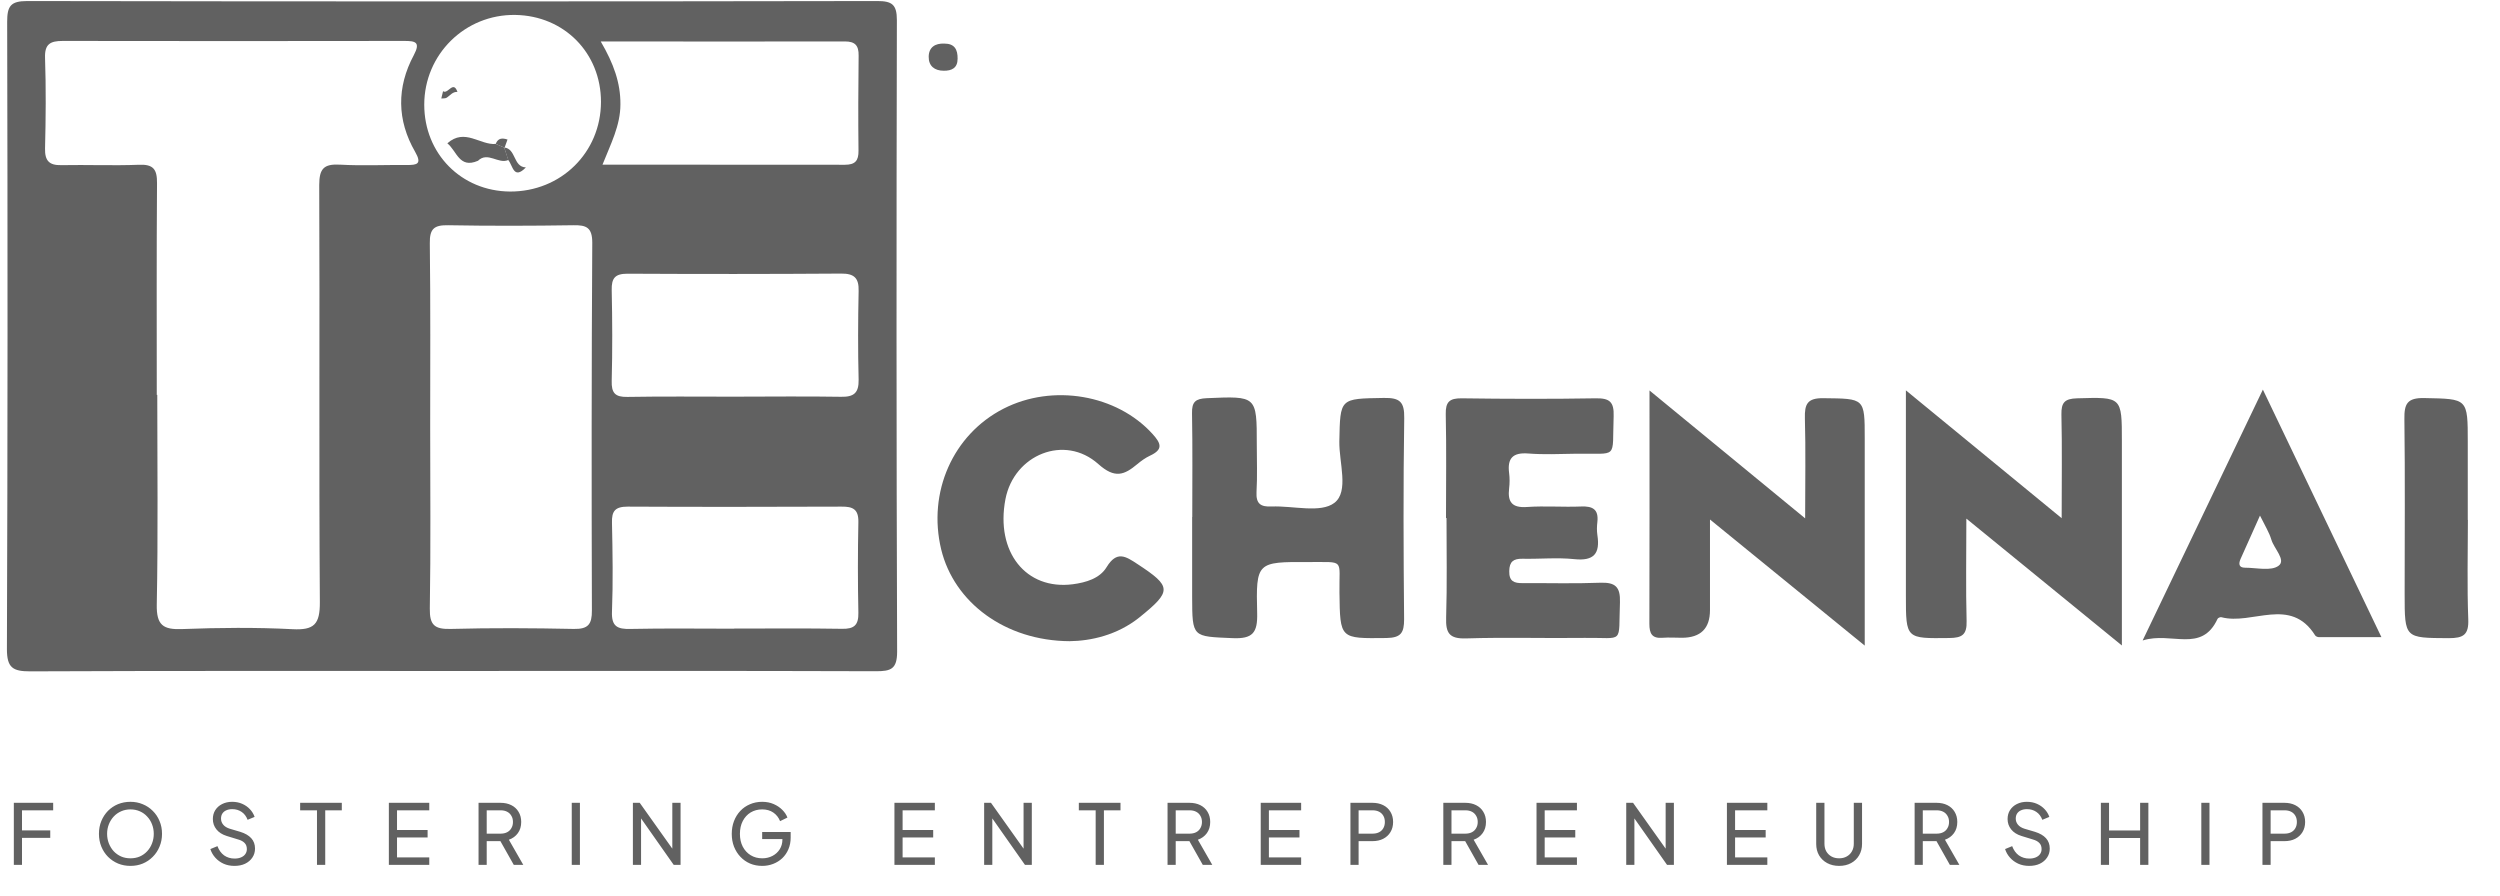 <svg width="120" height="43" viewBox="0 0 120 43" fill="none" xmlns="http://www.w3.org/2000/svg">
<g clip-path="url(#clip0_2241_16613)">
<path d="M21.691 32.207C14.941 32.207 8.197 32.195 1.447 32.225C0.617 32.225 0.332 32.055 0.332 31.159C0.369 21.118 0.369 11.084 0.344 1.05C0.344 0.298 0.502 0.05 1.308 0.05C14.911 0.074 28.508 0.074 42.111 0.05C42.82 0.05 43.05 0.22 43.05 0.965C43.026 11.072 43.026 21.173 43.062 31.28C43.062 32.122 42.76 32.219 42.044 32.219C35.264 32.195 28.478 32.207 21.697 32.207H21.691ZM7.531 18.955H7.549C7.549 22.312 7.591 25.663 7.525 29.02C7.506 30.013 7.834 30.232 8.749 30.195C10.512 30.128 12.281 30.11 14.038 30.201C15.075 30.256 15.359 29.971 15.353 28.904C15.305 22.233 15.353 15.556 15.323 8.885C15.323 8.097 15.541 7.861 16.317 7.903C17.383 7.964 18.462 7.909 19.534 7.921C20.025 7.921 20.261 7.873 19.928 7.291C19.049 5.77 19.037 4.189 19.861 2.65C20.201 2.013 19.934 1.965 19.401 1.965C13.935 1.971 8.476 1.977 3.01 1.965C2.417 1.965 2.138 2.11 2.162 2.777C2.211 4.225 2.198 5.679 2.162 7.133C2.15 7.715 2.362 7.939 2.938 7.927C4.18 7.903 5.428 7.957 6.67 7.909C7.367 7.879 7.543 8.133 7.537 8.794C7.512 12.181 7.525 15.574 7.525 18.961L7.531 18.955ZM20.637 20.494H20.649C20.649 23.403 20.679 26.305 20.631 29.214C20.619 30.007 20.861 30.207 21.631 30.189C23.6 30.135 25.575 30.147 27.545 30.189C28.235 30.201 28.417 29.965 28.411 29.298C28.393 23.415 28.393 17.537 28.429 11.654C28.429 10.927 28.157 10.799 27.526 10.811C25.521 10.842 23.515 10.848 21.509 10.811C20.837 10.799 20.619 10.981 20.631 11.678C20.667 14.617 20.649 17.561 20.649 20.5L20.637 20.494ZM28.841 2.001C29.453 3.049 29.787 3.976 29.78 5.007C29.78 6.025 29.314 6.909 28.92 7.903C32.877 7.903 36.712 7.903 40.548 7.909C41.045 7.909 41.214 7.721 41.208 7.236C41.19 5.716 41.196 4.195 41.214 2.668C41.221 2.183 41.045 1.989 40.554 1.989C36.718 2.001 32.889 1.989 28.841 1.989V2.001ZM35.191 19.04C36.918 19.04 38.645 19.016 40.372 19.046C40.99 19.058 41.227 18.858 41.214 18.222C41.178 16.81 41.184 15.392 41.214 13.974C41.233 13.344 41.002 13.126 40.372 13.132C36.955 13.156 33.537 13.156 30.12 13.138C29.52 13.138 29.35 13.35 29.362 13.926C29.393 15.374 29.399 16.828 29.362 18.276C29.344 18.864 29.526 19.064 30.114 19.052C31.804 19.022 33.495 19.04 35.191 19.04ZM35.24 30.171C36.967 30.171 38.694 30.153 40.421 30.183C41.002 30.195 41.214 30.001 41.202 29.413C41.172 27.965 41.172 26.511 41.202 25.063C41.214 24.439 40.936 24.312 40.39 24.318C36.973 24.33 33.549 24.336 30.132 24.318C29.532 24.318 29.356 24.524 29.375 25.099C29.405 26.517 29.429 27.935 29.375 29.347C29.344 30.068 29.629 30.207 30.271 30.189C31.925 30.153 33.586 30.177 35.246 30.177L35.24 30.171ZM24.473 9.194C26.927 9.206 28.841 7.321 28.847 4.891C28.847 2.546 27.084 0.753 24.733 0.717C22.321 0.68 20.364 2.613 20.364 5.025C20.364 7.376 22.14 9.175 24.479 9.194H24.473Z" fill="#616161"/>
<path d="M57.229 24.814C57.229 23.154 57.247 21.494 57.217 19.834C57.205 19.288 57.387 19.137 57.92 19.113C60.326 19.01 60.326 18.991 60.326 21.337C60.326 22.1 60.356 22.857 60.313 23.615C60.283 24.178 60.507 24.336 61.035 24.312C62.065 24.269 63.392 24.645 64.052 24.136C64.761 23.59 64.27 22.203 64.288 21.185C64.331 19.101 64.3 19.137 66.427 19.101C67.203 19.088 67.415 19.294 67.403 20.076C67.354 23.294 67.367 26.505 67.397 29.723C67.397 30.371 67.251 30.613 66.549 30.625C64.306 30.65 64.325 30.68 64.294 28.444C64.27 26.796 64.585 26.99 62.798 26.978C60.325 26.966 60.283 26.978 60.344 29.432C60.368 30.371 60.132 30.674 59.162 30.631C57.229 30.547 57.229 30.607 57.223 28.65C57.223 27.372 57.223 26.093 57.223 24.814H57.229Z" fill="#616161"/>
<path d="M79.176 18.743C81.751 20.858 84.108 22.797 86.647 24.881C86.647 23.142 86.677 21.609 86.635 20.076C86.617 19.398 86.75 19.101 87.526 19.113C89.507 19.137 89.507 19.095 89.507 21.052C89.507 24.263 89.507 27.475 89.507 30.989C86.981 28.929 84.629 27.014 82.079 24.936C82.079 26.511 82.079 27.899 82.079 29.286C82.079 30.167 81.632 30.609 80.739 30.613C80.43 30.613 80.115 30.589 79.806 30.613C79.291 30.656 79.17 30.407 79.17 29.941C79.182 26.311 79.176 22.682 79.176 18.743Z" fill="#616161"/>
<path d="M98.96 24.869C98.96 23.051 98.984 21.476 98.948 19.9C98.936 19.319 99.105 19.137 99.699 19.119C101.85 19.058 101.85 19.034 101.85 21.179C101.85 24.354 101.85 27.529 101.85 30.983C99.299 28.905 96.924 26.966 94.385 24.893C94.385 26.669 94.355 28.244 94.397 29.814C94.415 30.462 94.185 30.619 93.567 30.625C91.483 30.65 91.483 30.674 91.483 28.596C91.483 25.73 91.483 22.857 91.483 19.991C91.483 19.658 91.483 19.331 91.483 18.737C94.028 20.828 96.391 22.767 98.954 24.869H98.96Z" fill="#616161"/>
<path d="M69.408 24.863C69.408 23.203 69.433 21.543 69.396 19.882C69.384 19.294 69.572 19.113 70.16 19.119C72.305 19.149 74.45 19.155 76.589 19.119C77.261 19.107 77.479 19.288 77.455 19.979C77.376 22.1 77.716 21.742 75.625 21.779C74.868 21.791 74.098 21.827 73.347 21.767C72.602 21.712 72.347 22.009 72.438 22.712C72.468 22.948 72.468 23.197 72.438 23.439C72.359 24.099 72.577 24.384 73.292 24.336C74.153 24.275 75.019 24.348 75.886 24.312C76.455 24.287 76.74 24.451 76.674 25.057C76.649 25.263 76.643 25.475 76.674 25.681C76.813 26.572 76.51 26.941 75.559 26.838C74.741 26.753 73.898 26.838 73.074 26.82C72.65 26.814 72.45 26.953 72.444 27.414C72.432 27.905 72.68 27.996 73.086 27.99C74.329 27.983 75.577 28.02 76.819 27.971C77.528 27.947 77.782 28.165 77.758 28.904C77.679 30.959 77.988 30.595 76.074 30.619C74.171 30.644 72.268 30.583 70.372 30.644C69.56 30.668 69.39 30.383 69.415 29.638C69.463 28.05 69.433 26.457 69.433 24.869L69.408 24.863Z" fill="#616161"/>
<path d="M51.346 30.777C48.243 30.759 45.795 28.917 45.177 26.372C44.517 23.627 45.741 20.858 48.17 19.616C50.54 18.404 53.606 18.943 55.314 20.822C55.745 21.294 55.836 21.579 55.193 21.876C54.975 21.979 54.775 22.124 54.593 22.276C53.963 22.803 53.515 22.985 52.721 22.276C51.103 20.828 48.673 21.821 48.261 23.96C47.777 26.493 49.243 28.335 51.497 28.044C52.133 27.959 52.788 27.765 53.115 27.226C53.606 26.42 54.03 26.699 54.599 27.075C56.242 28.153 56.266 28.365 54.696 29.632C53.624 30.492 52.358 30.765 51.334 30.777H51.346Z" fill="#616161"/>
<path d="M102.85 30.735C104.837 26.584 106.667 22.767 108.618 18.701C110.551 22.736 112.381 26.566 114.308 30.583C113.236 30.583 112.272 30.583 111.309 30.583C111.248 30.583 111.157 30.547 111.127 30.498C109.939 28.608 108.103 30.02 106.625 29.626C106.576 29.613 106.467 29.656 106.443 29.704C105.673 31.371 104.225 30.304 102.856 30.741L102.85 30.735ZM108.479 24.748C108.121 25.542 107.831 26.184 107.546 26.832C107.449 27.056 107.455 27.25 107.764 27.25C108.315 27.25 109.018 27.426 109.376 27.153C109.739 26.881 109.152 26.335 109.024 25.899C108.921 25.554 108.721 25.239 108.479 24.748Z" fill="#616161"/>
<path d="M118.459 24.96C118.459 26.548 118.416 28.135 118.477 29.723C118.507 30.474 118.241 30.632 117.538 30.632C115.423 30.619 115.423 30.65 115.423 28.511C115.423 25.711 115.447 22.918 115.411 20.119C115.399 19.386 115.544 19.089 116.368 19.107C118.453 19.149 118.453 19.107 118.453 21.227C118.453 22.47 118.453 23.712 118.453 24.954L118.459 24.96Z" fill="#616161"/>
<path d="M45.329 2.092C45.819 2.092 45.971 2.377 45.965 2.819C45.965 3.267 45.68 3.401 45.298 3.395C44.862 3.395 44.571 3.171 44.577 2.722C44.583 2.268 44.886 2.074 45.329 2.092Z" fill="#616161"/>
<path d="M22.933 7.721C22.043 8.103 21.928 7.249 21.473 6.879C22.309 6.134 23.043 6.976 23.8 6.909C23.939 6.97 24.079 7.03 24.224 7.091H24.206C24.273 7.279 24.333 7.479 24.4 7.679C23.921 7.897 23.412 7.255 22.939 7.721H22.933Z" fill="#616161"/>
<path d="M24.394 7.679C24.327 7.479 24.267 7.279 24.2 7.079C24.782 7.139 24.624 8.012 25.242 8.036C24.648 8.648 24.618 7.939 24.394 7.679Z" fill="#616161"/>
<path d="M21.267 4.376C21.491 4.552 21.758 3.831 21.958 4.413C21.728 4.395 21.613 4.576 21.449 4.685C21.382 4.734 21.273 4.716 21.182 4.728C21.212 4.613 21.237 4.492 21.267 4.376Z" fill="#616161"/>
<path d="M24.363 6.691C24.315 6.824 24.266 6.958 24.218 7.091C24.079 7.03 23.939 6.97 23.794 6.909C23.903 6.618 24.115 6.618 24.357 6.697L24.363 6.691Z" fill="#616161"/>
</g>
<path d="M0.664 41.515V38.535H2.552V38.895H1.056V39.859H2.412V40.219H1.056V41.515H0.664ZM6.261 41.563C6.05 41.563 5.853 41.526 5.669 41.451C5.485 41.374 5.324 41.266 5.185 41.127C5.049 40.989 4.942 40.826 4.865 40.639C4.788 40.45 4.749 40.245 4.749 40.023C4.749 39.799 4.788 39.594 4.865 39.407C4.942 39.221 5.049 39.058 5.185 38.919C5.324 38.781 5.484 38.674 5.665 38.599C5.849 38.525 6.048 38.487 6.261 38.487C6.474 38.487 6.672 38.526 6.853 38.603C7.037 38.678 7.197 38.785 7.333 38.923C7.472 39.059 7.58 39.221 7.657 39.407C7.737 39.594 7.777 39.799 7.777 40.023C7.777 40.245 7.737 40.45 7.657 40.639C7.58 40.826 7.472 40.989 7.333 41.127C7.197 41.266 7.037 41.374 6.853 41.451C6.672 41.526 6.474 41.563 6.261 41.563ZM6.261 41.199C6.426 41.199 6.577 41.17 6.713 41.111C6.849 41.05 6.966 40.966 7.065 40.859C7.166 40.75 7.244 40.624 7.297 40.483C7.353 40.339 7.381 40.186 7.381 40.023C7.381 39.861 7.353 39.709 7.297 39.567C7.244 39.426 7.166 39.302 7.065 39.195C6.966 39.086 6.849 39.002 6.713 38.943C6.577 38.882 6.426 38.851 6.261 38.851C6.098 38.851 5.949 38.882 5.813 38.943C5.677 39.002 5.558 39.086 5.457 39.195C5.358 39.302 5.281 39.426 5.225 39.567C5.169 39.709 5.141 39.861 5.141 40.023C5.141 40.186 5.169 40.339 5.225 40.483C5.281 40.624 5.358 40.75 5.457 40.859C5.558 40.966 5.677 41.05 5.813 41.111C5.949 41.17 6.098 41.199 6.261 41.199ZM11.253 41.563C11.063 41.563 10.89 41.529 10.733 41.459C10.575 41.387 10.442 41.29 10.333 41.167C10.223 41.044 10.145 40.907 10.097 40.755L10.437 40.615C10.509 40.807 10.616 40.955 10.757 41.059C10.901 41.16 11.069 41.211 11.261 41.211C11.378 41.211 11.481 41.193 11.569 41.155C11.657 41.118 11.725 41.066 11.773 40.999C11.823 40.93 11.849 40.85 11.849 40.759C11.849 40.634 11.813 40.535 11.741 40.463C11.671 40.389 11.569 40.333 11.433 40.295L10.885 40.127C10.669 40.06 10.504 39.955 10.389 39.811C10.274 39.667 10.217 39.502 10.217 39.315C10.217 39.153 10.255 39.01 10.333 38.887C10.413 38.762 10.522 38.664 10.661 38.595C10.802 38.523 10.962 38.487 11.141 38.487C11.319 38.487 11.481 38.519 11.625 38.583C11.771 38.647 11.896 38.734 11.997 38.843C12.098 38.95 12.173 39.072 12.221 39.211L11.885 39.351C11.821 39.183 11.725 39.056 11.597 38.971C11.469 38.883 11.318 38.839 11.145 38.839C11.038 38.839 10.944 38.858 10.861 38.895C10.781 38.93 10.718 38.982 10.673 39.051C10.63 39.118 10.609 39.198 10.609 39.291C10.609 39.401 10.643 39.498 10.713 39.583C10.782 39.669 10.887 39.734 11.029 39.779L11.529 39.927C11.764 39.999 11.941 40.102 12.061 40.235C12.181 40.368 12.241 40.534 12.241 40.731C12.241 40.894 12.198 41.038 12.113 41.163C12.03 41.288 11.914 41.387 11.765 41.459C11.618 41.529 11.447 41.563 11.253 41.563ZM15.215 41.515V38.895H14.407V38.535H16.407V38.895H15.611V41.515H15.215ZM18.665 41.515V38.535H20.605V38.895H19.057V39.839H20.525V40.199H19.057V41.155H20.605V41.515H18.665ZM22.97 41.515V38.535H24.022C24.22 38.535 24.393 38.572 24.542 38.647C24.692 38.722 24.808 38.828 24.89 38.967C24.976 39.106 25.018 39.269 25.018 39.455C25.018 39.666 24.965 39.844 24.858 39.991C24.752 40.138 24.608 40.243 24.426 40.307L25.118 41.515H24.662L23.934 40.223L24.194 40.375H23.362V41.515H22.97ZM23.362 40.015H24.034C24.152 40.015 24.254 39.992 24.342 39.947C24.43 39.902 24.498 39.837 24.546 39.751C24.597 39.666 24.622 39.567 24.622 39.455C24.622 39.34 24.597 39.242 24.546 39.159C24.498 39.074 24.43 39.008 24.342 38.963C24.254 38.918 24.152 38.895 24.034 38.895H23.362V40.015ZM27.444 41.515V38.535H27.836V41.515H27.444ZM30.379 41.515V38.535H30.707L32.419 40.943L32.271 40.959V38.535H32.667V41.515H32.339L30.635 39.091L30.771 39.075V41.515H30.379ZM36.588 41.563C36.377 41.563 36.183 41.526 36.004 41.451C35.825 41.374 35.671 41.266 35.54 41.127C35.409 40.989 35.307 40.826 35.232 40.639C35.16 40.453 35.124 40.248 35.124 40.027C35.124 39.803 35.16 39.598 35.232 39.411C35.304 39.224 35.405 39.062 35.536 38.923C35.667 38.785 35.821 38.678 36 38.603C36.179 38.526 36.373 38.487 36.584 38.487C36.789 38.487 36.973 38.523 37.136 38.595C37.301 38.667 37.44 38.761 37.552 38.875C37.667 38.99 37.748 39.112 37.796 39.243L37.444 39.415C37.375 39.242 37.267 39.105 37.12 39.003C36.973 38.902 36.795 38.851 36.584 38.851C36.376 38.851 36.191 38.901 36.028 38.999C35.868 39.098 35.743 39.235 35.652 39.411C35.561 39.587 35.516 39.792 35.516 40.027C35.516 40.259 35.561 40.463 35.652 40.639C35.745 40.815 35.872 40.953 36.032 41.051C36.195 41.15 36.38 41.199 36.588 41.199C36.769 41.199 36.933 41.16 37.08 41.083C37.227 41.006 37.343 40.899 37.428 40.763C37.513 40.627 37.556 40.47 37.556 40.291V40.107L37.736 40.275H36.584V39.935H37.952V40.199C37.952 40.407 37.916 40.595 37.844 40.763C37.772 40.931 37.673 41.075 37.548 41.195C37.423 41.312 37.277 41.403 37.112 41.467C36.947 41.531 36.772 41.563 36.588 41.563ZM42.933 41.515V38.535H44.873V38.895H43.325V39.839H44.793V40.199H43.325V41.155H44.873V41.515H42.933ZM47.239 41.515V38.535H47.567L49.279 40.943L49.131 40.959V38.535H49.527V41.515H49.199L47.495 39.091L47.631 39.075V41.515H47.239ZM52.592 41.515V38.895H51.784V38.535H53.784V38.895H52.988V41.515H52.592ZM56.042 41.515V38.535H57.094C57.291 38.535 57.464 38.572 57.614 38.647C57.763 38.722 57.879 38.828 57.962 38.967C58.047 39.106 58.09 39.269 58.09 39.455C58.09 39.666 58.036 39.844 57.93 39.991C57.823 40.138 57.679 40.243 57.498 40.307L58.19 41.515H57.734L57.006 40.223L57.266 40.375H56.434V41.515H56.042ZM56.434 40.015H57.106C57.223 40.015 57.326 39.992 57.414 39.947C57.502 39.902 57.57 39.837 57.618 39.751C57.668 39.666 57.694 39.567 57.694 39.455C57.694 39.34 57.668 39.242 57.618 39.159C57.57 39.074 57.502 39.008 57.414 38.963C57.326 38.918 57.223 38.895 57.106 38.895H56.434V40.015ZM60.515 41.515V38.535H62.455V38.895H60.907V39.839H62.375V40.199H60.907V41.155H62.455V41.515H60.515ZM64.821 41.515V38.535H65.873C66.07 38.535 66.244 38.572 66.393 38.647C66.543 38.722 66.659 38.828 66.741 38.967C66.826 39.106 66.869 39.269 66.869 39.455C66.869 39.642 66.826 39.804 66.741 39.943C66.659 40.079 66.543 40.186 66.393 40.263C66.246 40.338 66.073 40.375 65.873 40.375H65.213V41.515H64.821ZM65.213 40.015H65.885C66.005 40.015 66.109 39.992 66.197 39.947C66.285 39.902 66.353 39.837 66.401 39.751C66.449 39.666 66.473 39.567 66.473 39.455C66.473 39.34 66.449 39.242 66.401 39.159C66.353 39.074 66.285 39.008 66.197 38.963C66.109 38.918 66.005 38.895 65.885 38.895H65.213V40.015ZM69.279 41.515V38.535H70.331C70.529 38.535 70.702 38.572 70.851 38.647C71.001 38.722 71.117 38.828 71.199 38.967C71.285 39.106 71.327 39.269 71.327 39.455C71.327 39.666 71.274 39.844 71.167 39.991C71.061 40.138 70.917 40.243 70.735 40.307L71.427 41.515H70.971L70.243 40.223L70.503 40.375H69.671V41.515H69.279ZM69.671 40.015H70.343C70.461 40.015 70.563 39.992 70.651 39.947C70.739 39.902 70.807 39.837 70.855 39.751C70.906 39.666 70.931 39.567 70.931 39.455C70.931 39.34 70.906 39.242 70.855 39.159C70.807 39.074 70.739 39.008 70.651 38.963C70.563 38.918 70.461 38.895 70.343 38.895H69.671V40.015ZM73.753 41.515V38.535H75.693V38.895H74.145V39.839H75.613V40.199H74.145V41.155H75.693V41.515H73.753ZM78.059 41.515V38.535H78.387L80.099 40.943L79.951 40.959V38.535H80.347V41.515H80.019L78.315 39.091L78.451 39.075V41.515H78.059ZM82.892 41.515V38.535H84.832V38.895H83.284V39.839H84.752V40.199H83.284V41.155H84.832V41.515H82.892ZM88.278 41.563C88.062 41.563 87.87 41.518 87.702 41.427C87.536 41.337 87.407 41.212 87.314 41.055C87.223 40.895 87.178 40.714 87.178 40.511V38.535H87.574V40.503C87.574 40.639 87.603 40.761 87.662 40.867C87.723 40.971 87.806 41.053 87.91 41.111C88.016 41.17 88.139 41.199 88.278 41.199C88.416 41.199 88.538 41.17 88.642 41.111C88.748 41.053 88.831 40.971 88.89 40.867C88.951 40.761 88.982 40.639 88.982 40.503V38.535H89.378V40.511C89.378 40.714 89.331 40.895 89.238 41.055C89.147 41.212 89.019 41.337 88.854 41.427C88.688 41.518 88.496 41.563 88.278 41.563ZM91.902 41.515V38.535H92.954C93.151 38.535 93.325 38.572 93.474 38.647C93.623 38.722 93.739 38.828 93.822 38.967C93.907 39.106 93.95 39.269 93.95 39.455C93.95 39.666 93.897 39.844 93.79 39.991C93.683 40.138 93.539 40.243 93.358 40.307L94.05 41.515H93.594L92.866 40.223L93.126 40.375H92.294V41.515H91.902ZM92.294 40.015H92.966C93.083 40.015 93.186 39.992 93.274 39.947C93.362 39.902 93.43 39.837 93.478 39.751C93.529 39.666 93.554 39.567 93.554 39.455C93.554 39.34 93.529 39.242 93.478 39.159C93.43 39.074 93.362 39.008 93.274 38.963C93.186 38.918 93.083 38.895 92.966 38.895H92.294V40.015ZM97.4 41.563C97.21 41.563 97.037 41.529 96.88 41.459C96.722 41.387 96.589 41.29 96.48 41.167C96.37 41.044 96.292 40.907 96.244 40.755L96.584 40.615C96.656 40.807 96.762 40.955 96.904 41.059C97.048 41.16 97.216 41.211 97.408 41.211C97.525 41.211 97.628 41.193 97.716 41.155C97.804 41.118 97.872 41.066 97.92 40.999C97.97 40.93 97.996 40.85 97.996 40.759C97.996 40.634 97.96 40.535 97.888 40.463C97.818 40.389 97.716 40.333 97.58 40.295L97.032 40.127C96.816 40.06 96.65 39.955 96.536 39.811C96.421 39.667 96.364 39.502 96.364 39.315C96.364 39.153 96.402 39.01 96.48 38.887C96.56 38.762 96.669 38.664 96.808 38.595C96.949 38.523 97.109 38.487 97.288 38.487C97.466 38.487 97.628 38.519 97.772 38.583C97.918 38.647 98.042 38.734 98.144 38.843C98.245 38.95 98.32 39.072 98.368 39.211L98.032 39.351C97.968 39.183 97.872 39.056 97.744 38.971C97.616 38.883 97.465 38.839 97.292 38.839C97.185 38.839 97.09 38.858 97.008 38.895C96.928 38.93 96.865 38.982 96.82 39.051C96.777 39.118 96.756 39.198 96.756 39.291C96.756 39.401 96.79 39.498 96.86 39.583C96.929 39.669 97.034 39.734 97.176 39.779L97.676 39.927C97.91 39.999 98.088 40.102 98.208 40.235C98.328 40.368 98.388 40.534 98.388 40.731C98.388 40.894 98.345 41.038 98.26 41.163C98.177 41.288 98.061 41.387 97.912 41.459C97.765 41.529 97.594 41.563 97.4 41.563ZM100.842 41.515V38.535H101.234V39.863H102.726V38.535H103.122V41.515H102.726V40.223H101.234V41.515H100.842ZM105.663 41.515V38.535H106.055V41.515H105.663ZM108.598 41.515V38.535H109.65C109.847 38.535 110.02 38.572 110.17 38.647C110.319 38.722 110.435 38.828 110.518 38.967C110.603 39.106 110.646 39.269 110.646 39.455C110.646 39.642 110.603 39.804 110.518 39.943C110.435 40.079 110.319 40.186 110.17 40.263C110.023 40.338 109.85 40.375 109.65 40.375H108.99V41.515H108.598ZM108.99 40.015H109.662C109.782 40.015 109.886 39.992 109.974 39.947C110.062 39.902 110.13 39.837 110.178 39.751C110.226 39.666 110.25 39.567 110.25 39.455C110.25 39.34 110.226 39.242 110.178 39.159C110.13 39.074 110.062 39.008 109.974 38.963C109.886 38.918 109.782 38.895 109.662 38.895H108.99V40.015Z" fill="#616161"/>
<defs>
<clipPath id="clip0_2241_16613">
<rect width="118.145" height="32.175" fill="white" transform="translate(0.332 0.05)"/>
</clipPath>
</defs>
</svg>

